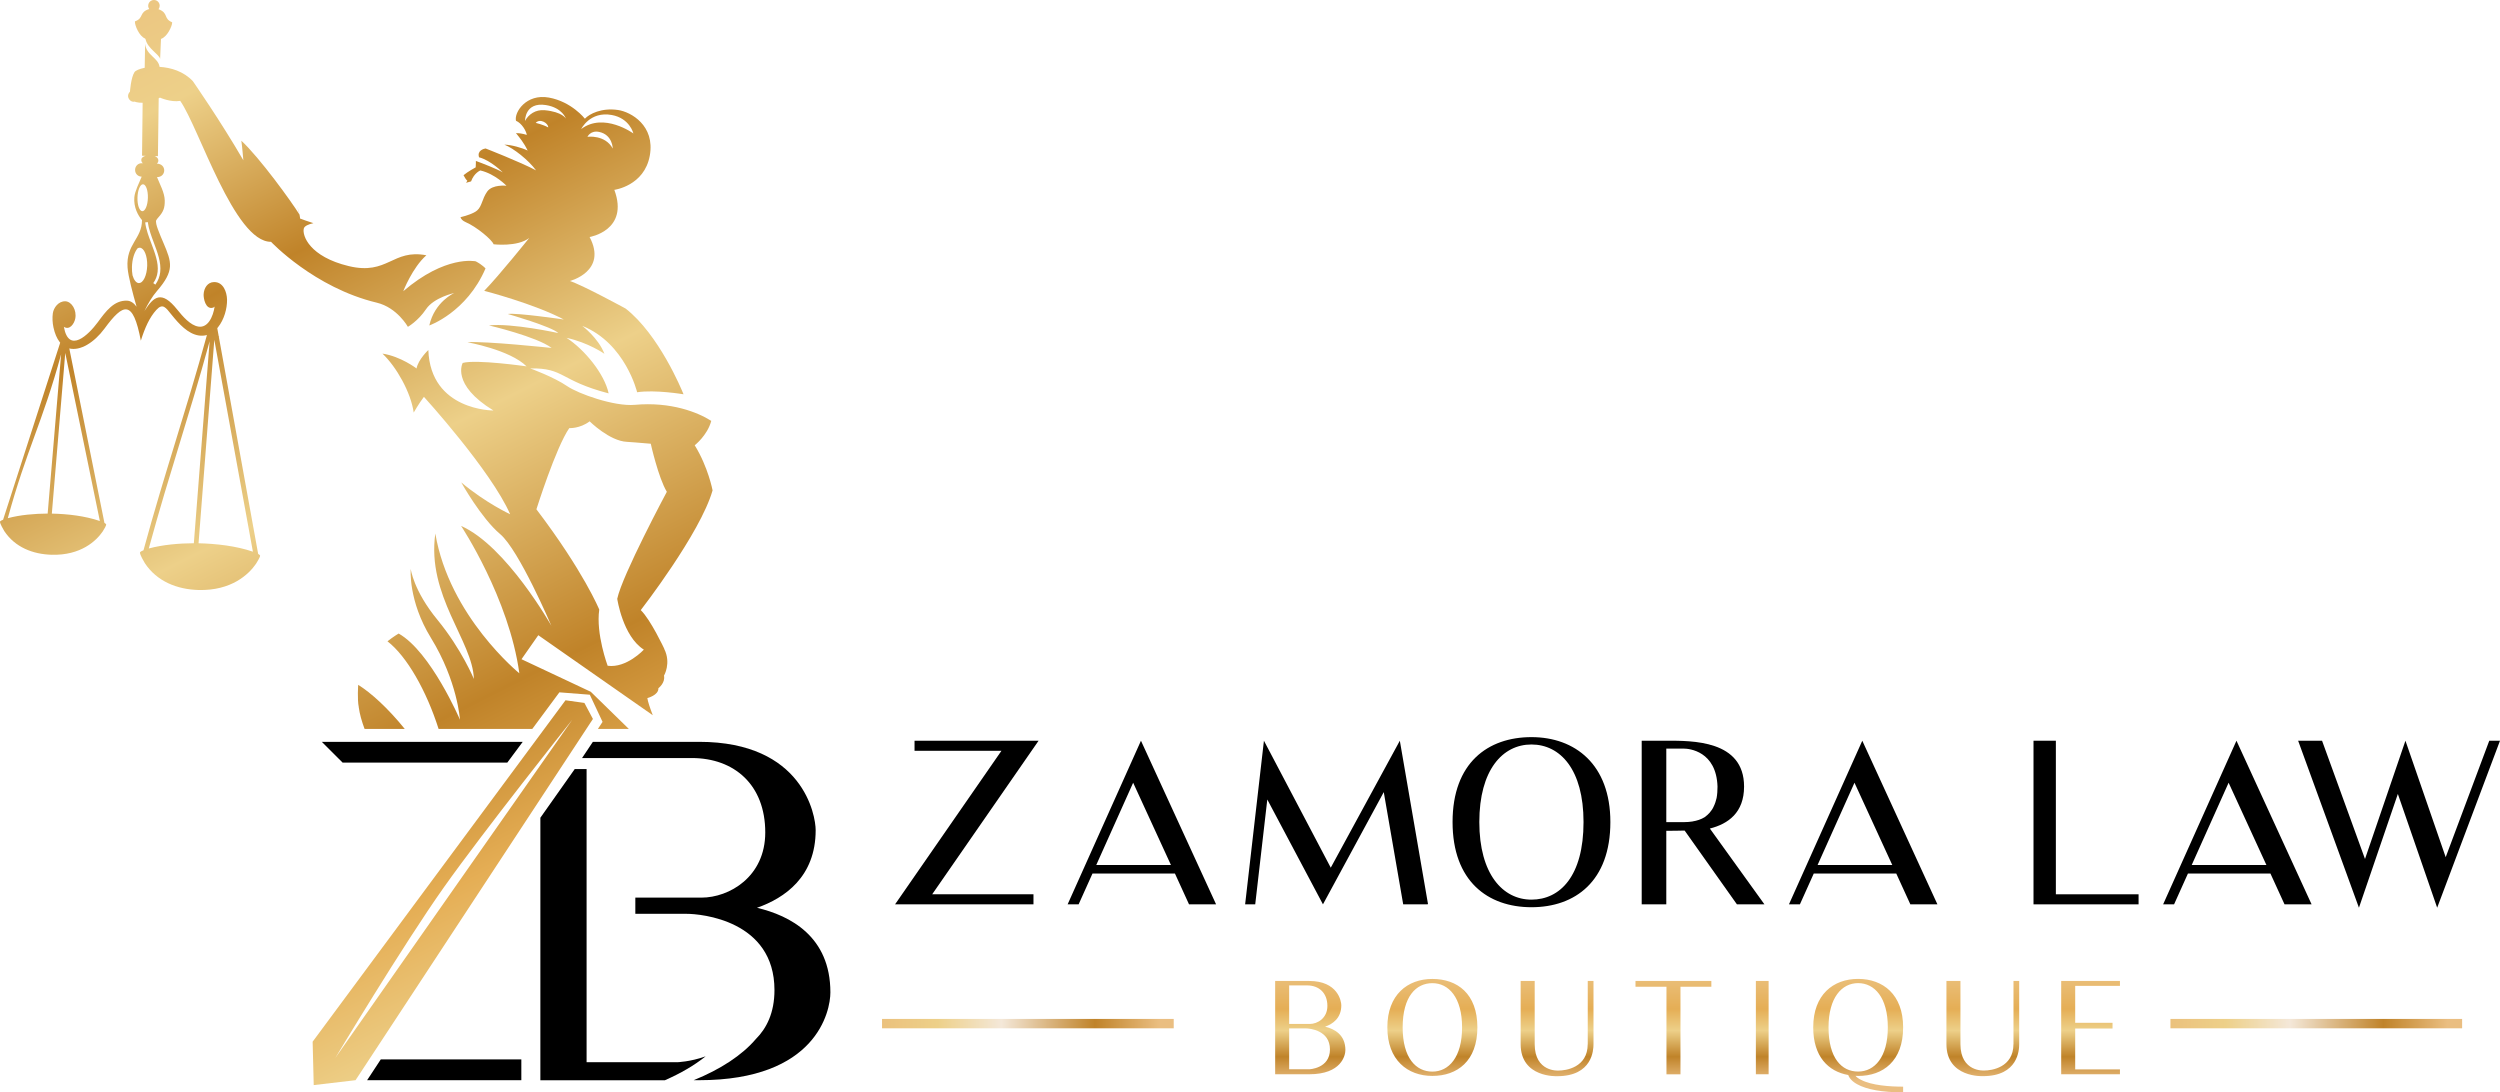 <svg xmlns="http://www.w3.org/2000/svg" xmlns:xlink="http://www.w3.org/1999/xlink" viewBox="0 0 557.03 243.38"><defs><style>.m{fill:url(#e);}.n{fill:url(#d);}.o{fill:url(#g);}.p{fill:url(#f);}.q{fill:url(#i);}.r{fill:url(#h);}.s{fill:url(#k);}.t{fill:url(#j);}.u{fill:url(#l);}</style><linearGradient id="d" x1="378.24" y1="216.95" x2="378.24" y2="242.3" gradientTransform="matrix(1, 0, 0, 1, 0, 0)" gradientUnits="userSpaceOnUse"><stop offset="0" stop-color="#ebc17d"></stop><stop offset=".15" stop-color="#e8b86b"></stop><stop offset=".31" stop-color="#e5ae55"></stop><stop offset=".5" stop-color="#edd089"></stop><stop offset=".73" stop-color="#c08329"></stop><stop offset=".95" stop-color="#eabe81"></stop></linearGradient><linearGradient id="e" x1="483.6" y1="228.07" x2="548.59" y2="228.07" gradientTransform="matrix(1, 0, 0, 1, 0, 0)" gradientUnits="userSpaceOnUse"><stop offset="0" stop-color="#ebc17d"></stop><stop offset=".19" stop-color="#edd089"></stop><stop offset=".41" stop-color="#f4e8d9"></stop><stop offset=".73" stop-color="#c08329"></stop><stop offset=".95" stop-color="#eabe81"></stop></linearGradient><linearGradient id="f" x1="196.53" x2="261.51" href="#e"></linearGradient><linearGradient id="g" x1="35.31" y1="-14.91" x2="147.66" y2="208.08" gradientTransform="matrix(1, 0, 0, 1, 0, 0)" gradientUnits="userSpaceOnUse"><stop offset="0" stop-color="#ebc17d"></stop><stop offset=".14" stop-color="#edd089"></stop><stop offset=".31" stop-color="#c08329"></stop><stop offset=".5" stop-color="#eacc84"></stop><stop offset=".51" stop-color="#edd089"></stop><stop offset=".74" stop-color="#c08329"></stop><stop offset=".88" stop-color="#e5ae55"></stop><stop offset="1" stop-color="#edd089"></stop></linearGradient><linearGradient id="h" x1="8.87" y1="-1.59" x2="121.21" y2="221.41" href="#g"></linearGradient><linearGradient id="i" x1="4.25" y1=".74" x2="116.59" y2="223.73" href="#g"></linearGradient><linearGradient id="j" x1="58.49" y1="-26.59" x2="170.83" y2="196.41" href="#g"></linearGradient><linearGradient id="k" x1=".96" y1="2.4" x2="113.3" y2="225.39" href="#g"></linearGradient><linearGradient id="l" x1="26.34" y1="-10.39" x2="138.69" y2="212.6" href="#g"></linearGradient></defs><g id="a"></g><g id="b"><g id="c"><path d="M207.7,199.26h22.57v2.24h-30.84l23.71-34.22h-19.37v-2.24h27.64l-23.71,34.22Z"></path><path d="M237.88,201.5l16.34-36.46,16.74,36.46h-6.03l-3.14-6.87h-18.37l-3.09,6.87h-2.44Zm6.38-8.77h16.64l-8.42-18.33-8.22,18.33Z"></path><path d="M317.98,201.5h-5.33l-4.33-25.01-13.55,25.01-12.4-23.36-2.69,23.36h-2.25l4.19-36.46,14.89,28.29,15.39-28.29,6.28,36.41-.2,.05Z"></path><path d="M358.81,183.16c0,13.21-7.87,18.98-17.58,18.98s-17.58-5.78-17.58-18.98,7.87-18.92,17.58-18.92,17.58,6.08,17.58,18.92Zm-5.98,0c0-11.7-5.18-17.28-11.61-17.28s-11.61,5.68-11.61,17.28,5.23,17.29,11.61,17.29,11.61-5.23,11.61-17.29Z"></path><path d="M375.35,185.06c-1.5,.05-2.89,.05-4.08,.05v16.39h-5.48v-36.46h5.48c5.73,0,17.33-.16,17.33,10.21,0,5.83-3.54,8.32-7.62,9.36l12.15,16.88h-6.13l-11.65-16.44Zm1.79-2.04c.94-.15,1.89-.45,2.69-.95,.4-.3,.74-.59,1.1-.99,.35-.4,.69-.89,.9-1.39,.3-.6,.5-1.25,.65-1.89,.15-.8,.2-1.7,.2-2.54-.25-7.92-6.37-8.46-7.47-8.46h-3.94v16.38h3.94c.65,0,1.3-.05,1.94-.15Z"></path><path d="M398.6,201.5l16.34-36.46,16.74,36.46h-6.03l-3.14-6.87h-18.38l-3.09,6.87h-2.44Zm6.38-8.77h16.64l-8.42-18.33-8.22,18.33Z"></path><path d="M476.5,201.5h-23.41v-36.46h4.98v34.22h18.43v2.24Z"></path><path d="M481.97,201.5l16.34-36.46,16.74,36.46h-6.03l-3.14-6.87h-18.38l-3.09,6.87h-2.44Zm6.37-8.77h16.64l-8.42-18.33-8.22,18.33Z"></path><path d="M557.03,165.04l-14,37.21-8.76-25.35-8.67,25.35-13.55-37.21h5.33l9.57,26.35,9.01-26.35,8.97,25.95,9.71-25.95h2.39Z"></path><path class="n" d="M448.62,232.65c0,5.22-4.89,5.88-6.53,5.88,0,0-5.28,.37-5.28-5.88v-14.09h-3.12v14.09c0,7.53,8.12,7.13,8.12,7.13,7.87,0,8.09-5.85,8.09-7.13v-14.09h-1.27v14.09Zm-153.37-3.89c1.71-.6,3.61-1.9,3.61-4.77,0-.91-.77-5.42-7.16-5.42h-7.58v20.79h7.58c7.22,0,8.07-4.23,8.07-5.4,0-3.43-2.47-4.72-4.52-5.2Zm-8.01-9.2h4c2.62,0,4.52,1.65,4.52,4.58,0,2.73-2.21,4.01-3.92,4.01h-4.6v-8.58Zm4.46,18.69h-4.46v-9.11h3.69c.88,0,5.4,.39,5.4,4.68s-4.63,4.43-4.63,4.43Zm99.53,1.11h2.84v-20.79h-2.84v20.79Zm32.81-10.46c0-7.32-4.49-10.79-10.03-10.79s-10,3.52-10,10.79c0,6.51,3.33,9.83,7.81,10.63,.03,.14,.14,.37,.34,.68,.37,.51,.91,.97,1.62,1.36,2.13,1.19,5.6,1.82,10.26,1.82v-1.27c-2.93,0-6.96-.26-9.4-1.53-.6-.28-1-.63-1.22-.88,.2,.03,.39,.03,.59,.03,5.54,0,10.03-3.3,10.03-10.82Zm-16.62,0c0-6.61,2.95-9.85,6.59-9.85s6.62,3.18,6.62,9.85-2.95,9.86-6.62,9.86-6.59-2.98-6.59-9.86Zm64.93-9.25v-1.08h-13.09v20.79h13.09v-1.08h-9.97v-9.11h8.32v-1.28h-8.32v-8.23h9.97Zm-107.95,.2h6.91v19.52h3.12v-19.52h6.88v-1.28h-16.9v1.28Zm-10.64,12.81c0,5.22-4.89,5.88-6.53,5.88,0,0-5.28,.37-5.28-5.88v-14.09h-3.13v14.09c0,7.53,8.13,7.13,8.13,7.13,7.87,0,8.1-5.85,8.1-7.13v-14.09h-1.28v14.09Zm-34.61-14.54c-5.53,0-10.03,3.52-10.03,10.79s4.49,10.82,10.03,10.82,10.03-3.3,10.03-10.82-4.49-10.79-10.03-10.79Zm0,20.65c-3.63,0-6.62-2.98-6.62-9.86s2.98-9.85,6.62-9.85,6.62,3.18,6.62,9.85-2.95,9.86-6.62,9.86Z"></path><rect class="m" x="483.6" y="227.03" width="64.99" height="2.09"></rect><rect class="p" x="196.53" y="227.03" width="64.99" height="2.09"></rect><g><polygon points="113.03 169.92 116.47 165.29 71.7 165.29 76.34 169.92 113.03 169.92"></polygon><polygon points="81.8 240.68 116.16 240.68 116.16 236.05 84.84 236.05 81.8 240.68"></polygon><path d="M168.66,202.27c6.18-2.17,13.08-6.9,13.08-17.3,0-3.3-2.78-19.68-25.96-19.68h-23.68l-2.41,3.61h24.44c9.48,0,16.38,5.97,16.38,16.58,0,9.89-8.03,14.52-14.22,14.52h-14.73v3.61h11.43c3.19,0,19.57,1.44,19.57,16.99,0,5.06-1.76,8.52-4.13,10.89-3.08,3.62-7.88,6.76-13.87,9.19h1.21c26.16,0,29.25-15.35,29.25-19.57,0-12.46-8.96-17.1-16.38-18.85Z"></path><path d="M150.84,236.67h-20.14v-65.32h-2.64l-7.66,10.85v58.49h27.75c3.52-1.54,6.58-3.33,9.08-5.33-3.43,1.24-6.39,1.32-6.39,1.32Z"></path></g><g><path class="o" d="M66.2,46.05c.32,1.01,.53,1.71,.55,1.76-.1-.42-.26-1-.55-1.76Z"></path><path class="r" d="M90.87,72.83s2.29-1.3,4.05-3.93c1.76-2.63,6.31-3.62,6.31-3.62,0,0-4.37,1.91-5.58,7.24,0,0,8.33-2.91,12.53-12.71,0,0-.68-.79-2.17-1.58-.13-.03-6.74-1.42-16.16,6.66,0,0,2.05-5.29,5.15-8.01-7.57-1.46-8.57,4.51-17.29,2.41-8.72-2.09-10.41-6.79-10.02-8.37,.14-.57,1.05-.95,2.14-1.2-1.26-.41-2.3-.76-2.97-1.03,0,0,0-.27-.12-.86-1.78-2.89-8.93-12.75-12.97-16.48,.16,.96,.45,4.36,.45,4.36-5.07-8.74-11.26-17.64-11.26-17.64-2.08-2.19-4.9-3.02-7.4-3.17,0-.01,0-.02,.01-.03,0,0-.02,.02-.02,.02-.27-2.02-2.95-2.55-3.22-5.13-.02,1.69-.05,3.57-.09,5.34-1.19,.24-2.05,.62-2.28,.98-.8,1.24-1,4.34-1,4.34-1.12,1.21,.24,2.52,1.01,2.21,0,0,.67,.3,1.81,.27l-.13,11.8c.27,0,.54,.01,.8,.02-.48,.13-.91,.34-.96,.86-.02,.27,.05,.55,.33,.79h-.24c-.8-.03-1.46,.63-1.48,1.45-.02,.87,.61,1.52,1.47,1.54-.56,1.36-1.53,3.25-1.64,4.6-.18,2.21,.8,4.02,1.71,5.08-.01,4.23-3.59,5.3-3.22,10.58,.14,1.94,1.2,5.9,2.01,8.72-.56-.76-1.26-1.32-2.14-1.35-2.89-.1-4.71,2.36-6.49,4.79-2.07,2.81-6.48,7.14-7.57,1.04,1.28,.82,2.29-.67,2.53-1.79,.4-1.9-.78-3.84-2.19-3.9-1.54-.06-2.63,1.44-2.8,2.69-.13,.95-.09,2.06,.14,3.12,.3,1.4,.77,2.46,1.36,3.23,.02,.03,.14,.16,.14,.19L.69,115.8c-.17,.07-.68,.27-.69,.45-.01,.47,.75,1.71,.96,2.09,2.38,3.59,6.36,5.16,10.57,5.27,6.49,.17,9.91-3.1,11.33-5.16l.57-.96c.15-.31,.23-.53,.23-.62,0-.09-.14-.22-.39-.36l-7.83-38.87c2.43,.59,5.52-1.28,7.85-4.43,4.17-5.67,6.33-6.59,8.09,2.7,.92-2.93,1.95-5.2,3.45-6.85,1.43-1.58,2.1-.55,3.39,1.06,1.64,2.05,3.65,4.26,6.06,4.63,.65,.1,1.26,.05,1.82-.1v.02c-4.75,17.32-9.3,30.25-14.13,47.94-.2,.08-.78,.31-.78,.52,0,.54,.84,1.93,1.09,2.36,2.69,4.07,7.2,5.84,11.95,5.97,7.34,.19,11.21-3.5,12.81-5.84,.22-.37,.9-1.41,.91-1.8,0-.1-.15-.24-.43-.4l-8.76-48.36s.07,.06,.11,.09l-.14-.25-.32-1.77h.03v-.05c.05-.06,.09-.11,.14-.17,1.35-1.67,2.05-4.16,2.01-6.16-.04-1.68-.84-3.95-2.91-3.9-1.44,.02-2.24,1.35-2.31,2.72-.05,.81,.39,3.54,2.15,2.97l.06-.04,.06-.04,.06-.05,.06-.05,.06-.05c-.14,1-.52,2.38-1.24,3.35-.14,.19-.3,.37-.47,.52-.16,.14-.32,.26-.49,.35h0c-.41,.23-.87,.32-1.41,.24-1.79-.27-3.51-2.28-4.74-3.81-3.43-4.28-5.19-2.99-7.28,.33,.73-1.58,1.81-3.34,2.76-4.42,3.98-4.6,3.32-6.39,1.48-10.72-.43-1.02-.88-2.04-1.24-3.04-.3-.81-.54-1.68-.38-2.03,.1-.2,.31-.45,.52-.69,1.09-1.22,1.4-2.08,1.38-3.71-.03-1.76-1.12-3.67-1.71-5.18h0v-.02h0v-.02h.04c2.02-.02,2.15-2.94-.1-3h.02c.22-.2,.34-.44,.32-.74-.03-.67-.78-.91-.8-.94,.24,0,.47,.01,.71,.02l.17-12.9c.1-.05,.19-.1,.28-.15,0,0,2.39,1.09,4.52,.73,4.21,5.99,12.04,31.47,20.23,31.4,0,0,9.62,10.22,23.56,13.56,4.56,1.09,6.94,5.39,6.94,5.39ZM10.62,114.43c-2.86,.02-6.11,.28-8.88,1.03,4.18-15.3,7.71-21.24,11.88-36.53l-3,35.5Zm11.63,1.66c-3.32-1.14-7.2-1.58-10.7-1.65l2.99-35.8,7.71,37.45Zm34.1,6.83c-3.76-1.28-8.15-1.78-12.11-1.87l3.51-45.34,8.6,47.21Zm-9.64-46.89l-3.52,45.01c-3.24,.02-6.91,.32-10.04,1.17,4.73-17.3,8.83-28.88,13.56-46.18ZM30.63,44.03c.04-1.66,.6-2.99,1.24-2.97,.64,.01,1.13,1.37,1.08,3.03-.04,1.65-.6,2.98-1.24,2.97-.64-.02-1.13-1.38-1.08-3.03Zm.31,19.05c-.6-.02-1.11-.7-1.41-1.73-.1-.58-.15-1.22-.13-1.88,.05-1.74,.53-3.25,1.25-4.14,.16-.09,.32-.14,.49-.14,.97,.03,1.71,1.81,1.66,3.98-.06,2.18-.88,3.92-1.86,3.9Zm4.76-2.46c-.12,1.03-.48,1.96-1.08,2.8l-.47-.34c.54-.76,.87-1.59,.97-2.52,.23-1.98-.58-4.13-1.38-6.27-.6-1.58-1.2-3.18-1.39-4.73l.58-.08c.19,1.49,.77,3.05,1.35,4.6,.83,2.21,1.66,4.42,1.42,6.54Z"></path><path class="q" d="M79.93,157.55c.2,1.52,.66,3.14,1.3,4.86h8.95c-3.76-4.66-7.6-8.11-10.37-9.82,0,0-.23,3.25,.13,4.96Z"></path><path class="t" d="M148,144.54s-3.02-6.46-5.23-8.6c0,0,13.26-17.08,16-26.68,0,0-.97-5.17-3.98-10.05,0,0,2.81-2.17,3.69-5.43-3.02-1.93-9.03-4.3-17.02-3.58-4.63,.42-12.7-2.52-15.05-4.14-3.03-2.08-8.27-3.97-8.27-3.97,7.68-.14,6.48,2.69,17.47,5.56-.92-4.35-5.39-9.8-9.38-12.37,4.85,1.04,8.44,3.55,8.44,3.55-1.33-3.5-4.93-6.22-4.93-6.22,9.64,3.89,12.22,14.79,12.22,14.79,3.95-.62,10.34,.45,10.34,.45-.43-1.07-5.48-13.29-12.89-19.09,0,0-9.58-5.23-12.44-6.15,0,0,8.44-2.15,4.4-9.8,0,0,8.86-1.46,5.51-10.51,0,0,6.68-.87,7.9-7.61,1.22-6.73-4.21-9.76-7.06-10.18-3.69-.54-6.4,.86-7.4,1.94,0,0-2.94-3.79-8.02-4.71-5.07-.92-7.78,3.31-7.33,5.17,1.3,.56,2.27,2.25,2.41,3.15-.96-.31-1.86-.42-2.41-.39,.78,.98,1.74,2.08,2.6,3.88-1.28-.63-3.64-1.29-5.19-1.32,2.06,.8,5.39,3.45,7.06,5.73-3.47-1.85-11.25-4.88-11.25-4.88-.37,.06-1.95,.46-1.45,1.97,2.61,.68,5.28,3.36,5.28,3.36-1.43-.83-4.55-2.02-5.99-2.55v.53l-.04,.9s-1.79,.97-2.71,1.75c.24,.47,.55,.99,.85,1.23,0,0-.11,.2-.28,.46,.6-.18,1.11-.31,1.11-.31,.69-1.91,2.07-2.44,2.07-2.44,3.31,.77,5.82,3.41,5.82,3.41,0,0-3.12-.36-4.29,1.29-1.17,1.65-1.14,3.24-2.24,4.21-.79,.71-2.71,1.25-3.72,1.51,.14,.42,.48,.8,1.13,1.08,2.52,1.09,5.93,3.98,6.25,4.95,0,0,5.33,.64,7.94-1.41,0,0-6.75,8.43-10.03,11.78,0,0,11.16,2.89,17.74,6.39,0,0-10.51-1.54-12.49-1.23,0,0,9.84,2.82,11.26,4.25,0,0-10.4-2.27-15.45-1.7,0,0,10.71,2.51,13.96,5.02,0,0-14.83-1.58-18.76-1.27,0,0,9.44,1.67,13.18,5.37,0,0-11.27-1.61-14.23-.76,0,0-2.68,4.77,6.84,10.59,0,0-14.01,.09-14.5-13.47,0,0-2.23,2.08-2.63,4.11,0,0-3.49-2.69-7.59-3.31,3.11,2.94,6.33,8.64,6.96,13.13,0,0,1.15-2.01,2.28-3.5,0,0,14.98,16.47,19.21,26.16,0,0-5.43-2.51-10.9-7.1,0,0,4.44,7.96,8.67,11.52,4.23,3.56,11.42,20.44,11.42,20.44,0,0-10.02-17.8-20.12-22.26,0,0,10.69,16.09,12.98,32.84,0,0-15.62-12.67-18.72-31.15-1.97,13.86,8.34,23.94,8.59,32.41,0,0-2.75-6.64-8.11-13.17-5.37-6.53-5.96-11.35-5.96-11.35,0,0-.61,7.06,4.51,15.38,5.93,9.65,6.46,18.22,6.46,18.22,0,0-6.48-15.14-13.66-19.2,0,0-1.08,.62-2.49,1.73,4.31,3.33,8.69,11.02,11.39,19.53h20.87l6.04-8.16,6.78,.53,2.84,6.05-1.04,1.58h6.9l-8.49-8.29-.16-.07-15.27-7.18,3.74-5.35,25.51,17.83c-.6-1.55-1.1-3.03-1.21-3.82,0,0,2.54-.64,2.46-2.2,0,0,1.58-1.17,1.25-2.8,0,0,1.65-2.78,.04-5.98Zm-17.11-114.06s.69-1.51,2.64-1.08c2.98,.65,3,3.7,3,3.7-1.72-3.16-5.64-2.62-5.64-2.62Zm5.41-4.86c4.03,.73,4.83,4.12,4.83,4.12,0,0-6.6-4.79-11.63-.99,0,0,1.93-4.01,6.8-3.13Zm-16.93,1.76c.94-1.08,2.83,.08,2.78,1.01-1.21-.66-2.78-1.01-2.78-1.01Zm1.95-2.82c-2-.19-3.56,.94-4.34,2.38,0,0-.07-4.28,4.66-3.53,3.69,.59,4.46,3.04,4.46,3.04,0,0-.72-1.52-4.77-1.9Zm14.08,123.8s-2.66-7.1-1.88-12.54c0,0-3.43-8.42-14-22.34,0,0,4.31-13.73,7.32-18.09,0,0,2.36,.14,4.54-1.51,0,0,4.46,4.42,8.34,4.57,0,0,3.1,.21,5.28,.42,0,0,1.69,7.59,3.58,10.71,0,0-9.95,18.57-11.05,23.84,0,0,1.22,8.35,5.93,11.33,0,0-3.86,4.17-8.07,3.59Z"></path><path class="s" d="M126,156.03l-56.34,76.07,.24,9.67,9.32-1.09,52.89-80.49-1.9-3.57-4.21-.59Zm-51.24,79.61s15.01-25.03,24.13-37.92c8.82-12.46,28.62-37.36,28.62-37.36l-52.75,75.29Z"></path><path class="u" d="M32.34,8.59l.1,.18c.44,2.03,2.99,3.3,3.24,4.36,.05-1.49,.11-2.97,.19-4.46,1.43-.47,2.46-2.88,2.48-3.54,.02-.66,0-.11,0-.17-2.02-.83-.72-2.05-3.03-2.91,.15-.2,.25-.46,.26-.74,.02-.71-.54-1.3-1.25-1.31-.71-.02-1.29,.54-1.31,1.25-.01,.28,.07,.54,.22,.76-2.35,.74-1.11,2.02-3.17,2.75,0,.06,0-.49,0,.17-.02,.66,.89,3.13,2.29,3.67Z"></path></g></g></g></svg>